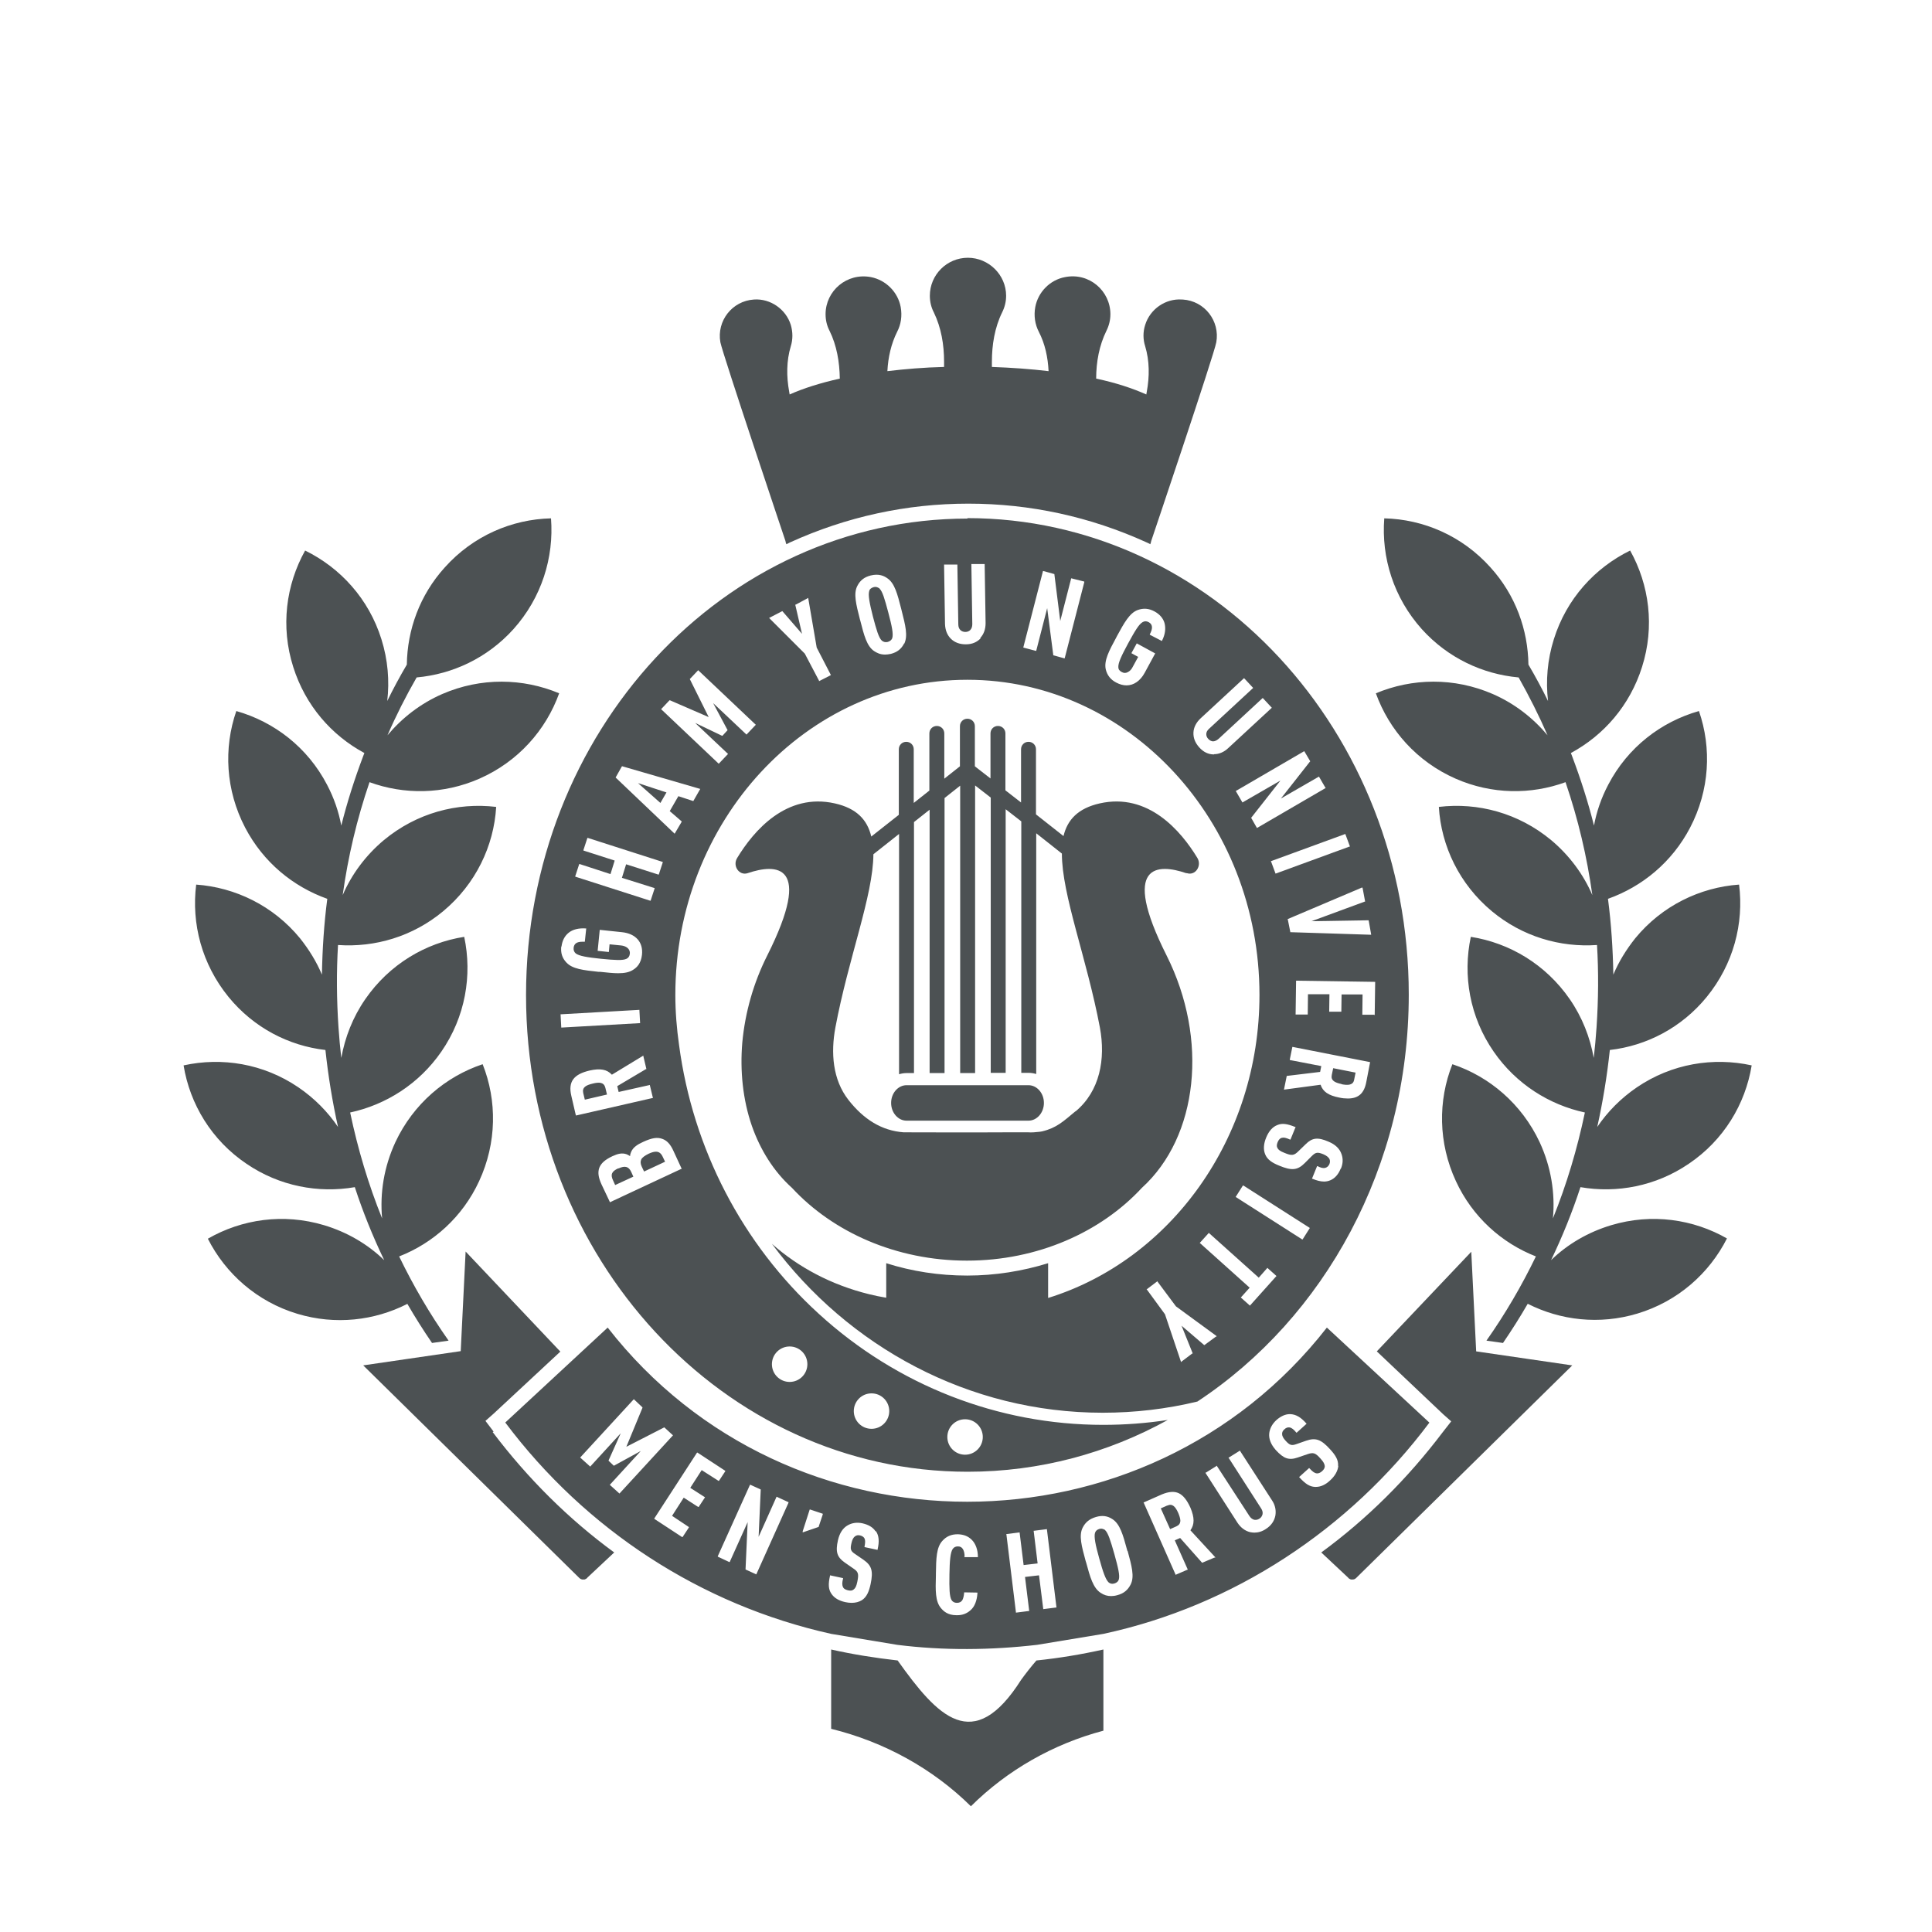 <?xml version="1.0" encoding="UTF-8"?><svg id="Layer_2" xmlns="http://www.w3.org/2000/svg" viewBox="0 0 82.82 82.82"><defs><style>.cls-1{fill:#4c5153;}</style></defs><path class="cls-1" d="M50.67,12.84c-.71-.05-1.37.41-1.58,1.09-.1.31-.09.63,0,.91.19.63.19,1.3.07,1.95l-.02.12c-.58-.26-1.3-.5-2.15-.68,0-.71.13-1.42.44-2.05.11-.22.17-.46.17-.71,0-1-.91-1.8-1.95-1.59-.64.12-1.15.64-1.27,1.28-.07.38-.01.75.15,1.06.27.52.39,1.1.42,1.69-.76-.09-1.58-.15-2.43-.18v-.22c0-.73.12-1.47.44-2.12.11-.22.17-.46.17-.71,0-.9-.75-1.63-1.64-1.63h0s0,0,0,0c0,0,0,0,0,0h0c-.9,0-1.63.73-1.63,1.63,0,.26.06.5.17.71.32.66.44,1.39.44,2.12v.22c-.85.02-1.67.09-2.43.18.03-.59.16-1.17.42-1.69.16-.31.22-.67.15-1.06-.12-.64-.63-1.15-1.27-1.28-1.04-.2-1.95.59-1.95,1.59,0,.26.06.5.17.71.31.63.43,1.34.44,2.05-.85.19-1.57.42-2.15.68l-.02-.12c-.12-.65-.12-1.32.07-1.95.09-.29.09-.6,0-.91-.21-.68-.88-1.14-1.58-1.09-.94.06-1.6.92-1.44,1.83.09.48,2.79,8.52,2.79,8.52.01.05.02.1.04.14.05-.03.11-.05.16-.08,2.42-1.1,4.99-1.66,7.64-1.66s5.22.56,7.64,1.66c.05.02.11.05.16.08.02-.05.03-.09.04-.14,0,0,2.71-8.03,2.79-8.52.16-.9-.49-1.77-1.44-1.83ZM74.03,53.09c-.76,1.5-2.11,2.7-3.84,3.22-1.63.49-3.3.29-4.7-.42-.33.57-.69,1.14-1.06,1.68l-.71-.1c.81-1.15,1.51-2.35,2.12-3.61-1.46-.57-2.72-1.69-3.43-3.23-.76-1.64-.77-3.45-.15-5.01,1.59.53,2.97,1.7,3.74,3.34.49,1.06.67,2.18.57,3.27.59-1.46,1.04-2.97,1.37-4.54-1.53-.33-2.95-1.22-3.91-2.61-1.03-1.49-1.33-3.27-.98-4.92,1.66.26,3.21,1.18,4.24,2.67.54.78.87,1.64,1.03,2.52.05-.43.09-.87.12-1.31.08-1.19.09-2.37.02-3.53-1.58.11-3.2-.36-4.51-1.45-1.39-1.16-2.17-2.79-2.27-4.47,1.67-.2,3.41.26,4.81,1.42.79.66,1.39,1.48,1.77,2.36-.23-1.65-.61-3.26-1.15-4.84-1.48.54-3.16.53-4.71-.15-1.66-.73-2.85-2.08-3.42-3.66,1.55-.65,3.35-.69,5.01.03.94.41,1.73,1.03,2.35,1.77-.37-.85-.79-1.68-1.24-2.48-1.54-.14-3.03-.83-4.15-2.07-1.21-1.35-1.74-3.07-1.61-4.75,1.68.04,3.34.75,4.55,2.1,1.08,1.19,1.61,2.68,1.63,4.17.3.51.58,1.03.84,1.56-.1-.86-.03-1.76.25-2.65.54-1.73,1.76-3.06,3.27-3.8.82,1.47,1.06,3.26.51,4.99-.52,1.65-1.64,2.93-3.05,3.69.02.04.03.09.05.13.37.98.69,1.98.94,2.98.11-.59.31-1.18.61-1.75.84-1.61,2.27-2.7,3.89-3.16.55,1.59.46,3.39-.38,5-.78,1.49-2.06,2.53-3.52,3.05.14,1.07.21,2.15.23,3.25.23-.55.55-1.07.94-1.56,1.15-1.4,2.78-2.18,4.45-2.3.21,1.67-.24,3.41-1.39,4.82-1.08,1.32-2.58,2.09-4.15,2.27-.12,1.12-.3,2.22-.54,3.3.44-.65,1.01-1.23,1.7-1.7,1.5-1.02,3.28-1.3,4.92-.94-.27,1.66-1.2,3.21-2.7,4.22-1.41.96-3.08,1.27-4.64,1-.35,1.07-.77,2.11-1.26,3.13.7-.68,1.58-1.2,2.58-1.5,1.74-.52,3.52-.26,4.98.58ZM17.46,55.89c.33.57.69,1.14,1.06,1.68l.71-.1c-.81-1.15-1.51-2.35-2.12-3.61,1.46-.57,2.72-1.69,3.43-3.23.76-1.64.77-3.45.15-5.01-1.59.53-2.97,1.7-3.74,3.34-.49,1.06-.67,2.18-.57,3.27-.59-1.46-1.04-2.97-1.37-4.54,1.53-.33,2.95-1.22,3.91-2.61,1.03-1.49,1.33-3.27.98-4.92-1.66.26-3.21,1.18-4.24,2.67-.54.78-.87,1.64-1.03,2.52-.05-.43-.09-.87-.12-1.31-.08-1.19-.09-2.37-.02-3.53,1.58.11,3.2-.36,4.51-1.45,1.39-1.16,2.17-2.79,2.27-4.47-1.67-.2-3.41.26-4.81,1.42-.79.66-1.39,1.48-1.77,2.36.23-1.65.61-3.26,1.15-4.84,1.48.54,3.16.53,4.71-.15,1.66-.73,2.85-2.08,3.42-3.66-1.55-.65-3.35-.69-5.01.03-.94.41-1.73,1.03-2.35,1.77.37-.85.79-1.68,1.25-2.48,1.54-.14,3.03-.83,4.15-2.07,1.21-1.35,1.74-3.07,1.61-4.75-1.68.04-3.34.75-4.55,2.1-1.08,1.19-1.61,2.68-1.63,4.17-.3.51-.58,1.03-.84,1.56.1-.86.03-1.76-.25-2.65-.54-1.73-1.76-3.06-3.27-3.8-.82,1.47-1.06,3.26-.51,4.99.52,1.65,1.64,2.93,3.05,3.69-.02.04-.03.09-.05.13-.37.98-.69,1.98-.94,2.98-.11-.59-.31-1.18-.61-1.75-.84-1.61-2.27-2.7-3.89-3.16-.55,1.59-.46,3.39.38,5,.78,1.49,2.06,2.53,3.52,3.05-.14,1.07-.21,2.15-.23,3.25-.23-.55-.55-1.07-.94-1.56-1.15-1.4-2.78-2.18-4.45-2.3-.21,1.67.24,3.41,1.39,4.82,1.08,1.32,2.58,2.09,4.15,2.27.12,1.12.3,2.22.54,3.3-.44-.65-1.01-1.23-1.7-1.7-1.5-1.02-3.28-1.3-4.92-.94.27,1.66,1.2,3.21,2.7,4.22,1.41.96,3.08,1.27,4.64,1,.35,1.07.77,2.11,1.26,3.13-.7-.68-1.58-1.2-2.58-1.5-1.74-.52-3.52-.26-4.98.58.76,1.5,2.11,2.7,3.84,3.22,1.63.49,3.3.29,4.7-.42ZM44.09,46h0q.2,0,0,0ZM38.86,48.04c-.36,0-.66-.34-.66-.76s.3-.76.66-.76h5.23c.36,0,.66.34.66.76s-.3.76-.66.76h-5.23ZM50.88,37.43c.36.12.65-.31.45-.65-.71-1.17-2.11-2.81-4.19-2.34-.92.21-1.38.69-1.55,1.4l-1.18-.93v-2.79c0-.18-.14-.32-.32-.32s-.32.14-.32.32v2.28l-.67-.52v-2.44c0-.18-.14-.32-.32-.32s-.32.14-.32.32v1.93l-.67-.52v-1.72c0-.18-.14-.32-.32-.32s-.32.14-.32.32v1.72l-.67.53v-1.94c0-.18-.14-.32-.32-.32s-.32.14-.32.32v2.45l-.67.53v-2.3c0-.18-.14-.32-.32-.32s-.32.14-.32.32v2.81l-1.18.93c-.17-.72-.63-1.21-1.56-1.42-2.08-.47-3.48,1.17-4.19,2.34-.21.34.09.77.45.65,1.21-.41,2.84-.45.84,3.53-.58,1.15-.95,2.43-1.07,3.74-.1,1.2.02,2.43.41,3.56.36,1.03.94,1.96,1.72,2.66,1.76,1.9,4.47,3.12,7.5,3.12s5.74-1.22,7.5-3.12c2.42-2.2,2.86-6.37,1.06-9.96-2-3.98-.36-3.94.84-3.53ZM46.1,47.64c-.52.43-.8.71-1.43.86-.05.01-.1.02-.36.04-.12.01-.15,0-.22,0h-1.05c-1.46.01-3.46,0-4.07,0-.02,0-.03,0-.05,0h-.05s-.04,0-.07,0c-.02,0-.03,0-.05,0,0,0,0,0-.01,0-.95-.07-1.72-.56-2.37-1.39-.68-.87-.76-2.02-.56-3.1.56-2.99,1.62-5.65,1.63-7.43l1.1-.87v10.25s0,.03,0,.05c.1-.03.21-.05.32-.05h.32v-10.76l.67-.53v11.29h.64v-11.79l.67-.53v12.32h.64v-12.33l.67.52v11.8h.64v-11.3l.67.52v10.78h.32c.11,0,.22.02.32.05,0-.02,0-.03,0-.05v-10.27l1.1.87c0,1.78,1.06,4.45,1.63,7.46.25,1.35,0,2.72-1.04,3.59Z"/><path class="cls-1" d="M38.31,19.91c-.42,0-.76-.34-.76-.76s.34-.76.76-.76.76.34.76.76-.34.76-.76.76ZM44.64,19.91c-.42,0-.76-.34-.76-.76s.34-.76.76-.76.76.34.76.76-.34.76-.76.76ZM28.57,33.97l-1.22-.4.96.85.26-.45ZM25.41,46.45c-.29.07-.46.16-.41.4l.07.29.95-.22-.07-.29c-.06-.24-.26-.25-.54-.18ZM26.51,50.08c-.29.13-.35.27-.23.52l.09.2.78-.36-.09-.2c-.11-.24-.27-.28-.55-.15ZM57.52,46.48c.11.02.25.04.35.01.1-.03.16-.09.18-.21l.06-.3-.96-.19-.06.29c-.05.24.13.33.42.39ZM28.12,49.37c-.09,0-.19.03-.32.09-.16.08-.27.16-.31.24-.04.09-.04.18.02.31l.1.21.9-.42-.1-.21c-.07-.15-.16-.22-.29-.22ZM37.71,25.23s-.1-.07-.17-.07c-.03,0-.06,0-.09.01-.1.03-.17.08-.19.17-.05.17.01.5.16,1.09.15.57.25.91.38,1.03.07.06.15.08.25.06.1-.03.17-.08.2-.17.05-.17-.01-.49-.17-1.09-.16-.6-.25-.91-.38-1.03ZM41.48,22.23c-10.46,0-18.93,9.15-18.93,20.43s8.48,20.43,18.93,20.43c3.09,0,6.01-.8,8.58-2.22-.91.14-1.84.21-2.77.21-4.5,0-8.83-1.69-12.19-4.76-3.28-2.99-5.4-7.08-5.99-11.52-.1-.7-.16-1.42-.16-2.15,0-7.46,5.61-13.51,12.52-13.51s12.52,6.05,12.52,13.51c0,6.17-3.83,11.37-9.06,12.99v-1.49c-1.1.34-2.27.53-3.47.53s-2.37-.18-3.47-.53v1.48c-.24-.04-.49-.09-.73-.15-1.63-.4-3.04-1.16-4.17-2.16,3.28,4.42,8.45,7.24,14.18,7.24,1.37,0,2.74-.16,4.06-.48,5.44-3.59,9.06-10.06,9.06-17.44,0-11.28-8.48-20.43-18.93-20.43ZM41.37,60.84c.42,0,.76.34.76.76s-.34.76-.76.76-.76-.34-.76-.76.34-.76.76-.76ZM37.36,59.73c.42,0,.76.34.76.76s-.34.76-.76.76-.76-.34-.76-.76.34-.76.76-.76ZM24.66,37.56l.17-.52h.02s1.32.43,1.32.43l.18-.58-1.34-.43v-.02s.17-.52.17-.52h.02s3.21,1.03,3.21,1.03v.02s-.17.52-.17.52h-.02s-1.38-.44-1.38-.44l-.18.58,1.4.44v.02s-.17.52-.17.52h-.02s-3.21-1.03-3.21-1.03v-.02ZM24.07,40.58c.03-.25.13-.45.3-.59.18-.15.44-.21.74-.19h.02s-.06.57-.06.57h-.02s-.06,0-.09,0c-.23,0-.35.08-.37.26-.01.1.02.18.09.24.14.11.49.17,1.08.23.6.06.94.08,1.1,0,.08-.04.13-.11.14-.22.02-.22-.18-.33-.37-.35l-.5-.05-.03.33-.48-.05.09-.9.95.1c.59.06.92.43.86.97-.04.37-.22.54-.36.63-.17.12-.39.16-.66.16-.22,0-.48-.03-.77-.06h-.07c-.65-.07-1.12-.12-1.38-.4-.18-.19-.25-.41-.22-.69ZM24.03,43.48h.02s3.36-.19,3.36-.19v.02s.03.55.03.55h-.02s-3.36.19-3.36.19l-.03-.57ZM24.68,47.79l-.19-.82c-.14-.6.1-.92.79-1.08.45-.1.74-.05.95.18l1.35-.82v.03s.13.55.13.55h-.02s-1.23.73-1.23.73l.06.25,1.34-.3v.02s.13.54.13.54h-.02s-3.28.75-3.28.75v-.02ZM33.85,57.72c.42,0,.76.34.76.76s-.34.76-.76.76-.76-.34-.76-.76.34-.76.76-.76ZM29.22,50.11h-.02s-3.06,1.43-3.06,1.43v-.02s-.36-.76-.36-.76c-.13-.29-.16-.5-.09-.7.08-.2.25-.35.57-.5.22-.1.4-.15.6-.08.05.02.1.05.15.08,0-.06.02-.12.04-.17.09-.22.3-.34.52-.44.37-.17.6-.21.82-.13.2.07.35.23.48.52l.36.78ZM30,33.85l-.28.49-.64-.21-.37.64.51.44v.02s-.3.51-.3.51l-.02-.02-2.51-2.39.27-.48h.02s3.34.97,3.34.97l-.02.03ZM32.38,31.09l-.38.4-.02-.02-1.41-1.33.62,1.16-.22.24h-.02s-1.15-.55-1.15-.55l1.41,1.33-.02.02-.38.4-.02-.02-2.45-2.32.02-.02.34-.36h.02s1.66.72,1.66.72l-.81-1.63.36-.38.02.02,2.45,2.32-.02.02ZM35.6,28.95l-.49.25v-.02s-.61-1.16-.61-1.16l-1.53-1.53.56-.29h.01s.84.97.84.97l-.29-1.25h.02s.54-.29.54-.29v.03s.36,2.1.36,2.1l.61,1.18h-.02ZM38.76,27.58c-.12.24-.3.38-.57.45-.09.02-.18.03-.25.03-.22,0-.36-.08-.47-.15-.31-.21-.43-.67-.59-1.3l-.02-.07c-.16-.63-.28-1.09-.11-1.42.12-.24.3-.38.57-.45.36-.09.58.02.72.12.31.21.43.67.59,1.3l.02.08c.16.63.28,1.09.11,1.43ZM42.04,27.36c-.16.17-.37.26-.63.26,0,0-.01,0-.02,0-.25,0-.47-.08-.63-.24-.16-.16-.24-.37-.25-.63l-.04-2.55h.57s0,.01,0,.01l.04,2.55c0,.11.03.19.09.25.05.05.13.08.21.08h0c.09,0,.16-.03.21-.08.06-.06.09-.15.09-.25l-.04-2.58h.57s0,.01,0,.01l.04,2.52c0,.25-.07.47-.23.64ZM46.48,24.96l-.84,3.26h-.02s-.47-.13-.47-.13v-.02s-.26-2-.26-2l-.47,1.83h-.02s-.53-.14-.53-.14v-.02s.84-3.26.84-3.26h.02s.47.13.47.13v.02s.25,1.99.25,1.99l.47-1.83.56.14v.02ZM49.81,27.46v.02s-.52-.27-.52-.27v-.02c.14-.26.12-.43-.05-.52-.09-.05-.18-.05-.26,0-.16.09-.33.38-.62.91-.28.52-.43.83-.42,1.02,0,.09.05.16.15.21.09.05.17.05.26,0,.08-.04.15-.11.2-.21l.24-.44-.29-.16.23-.42.79.43-.45.83c-.19.35-.47.54-.78.54-.14,0-.29-.04-.44-.12-.25-.13-.39-.32-.45-.57-.08-.37.14-.79.45-1.36l.03-.06c.31-.57.54-.99.89-1.12.25-.09.48-.07.72.06.22.12.37.29.43.5.06.23.03.49-.11.76ZM58.41,38.06l.11.59h-.02s-2.28.84-2.28.84l2.45-.04.11.62h-.03s-3.44-.11-3.44-.11v-.02s-.11-.55-.11-.55h.02s3.18-1.35,3.18-1.35v.03ZM57.87,36.29h-.02s-3.17,1.16-3.17,1.16l-.2-.54h.02s3.17-1.16,3.17-1.16l.2.54ZM52.05,32.34s-.01,0-.02,0c-.23,0-.44-.1-.62-.3s-.26-.41-.25-.64c.01-.22.12-.43.3-.6l1.87-1.73.39.42-1.89,1.75c-.08.07-.12.15-.12.23,0,.08.03.15.09.21.06.06.13.1.2.1h0c.08,0,.16-.04.24-.11l1.89-1.75.39.42-1.87,1.73c-.18.17-.39.26-.61.26ZM53.88,35.49l-.25-.44h.01s1.25-1.59,1.25-1.59l-1.63.94-.29-.5h.02s2.92-1.7,2.92-1.7l.26.44h-.01s-1.25,1.59-1.25,1.59l1.63-.94.29.5h-.02s-2.92,1.7-2.92,1.7ZM52.12,57.3l-.49.36h-.01s-.97-.83-.97-.83l.48,1.19h-.02s-.49.37-.49.37v-.03s-.68-2.02-.68-2.02l-.79-1.08h.02s.45-.34.45-.34v.02s.79,1.06.79,1.06l1.75,1.28-.03.02ZM54.7,54.72l-1.12,1.25-.02-.02-.37-.33.02-.02.36-.4-2.14-1.92.02-.02.37-.41.02.02,2.12,1.9.37-.42.02.02.37.33-.02.02ZM55.84,53.13h-.02s-2.85-1.82-2.85-1.82l.31-.49h.02s2.85,1.82,2.85,1.82l-.31.49ZM57.47,50.1c-.1.25-.25.41-.43.49-.09.04-.18.06-.28.06-.15,0-.31-.04-.5-.12h-.02s.22-.54.22-.54h.02c.14.07.24.1.34.07.07-.02.13-.07.17-.16.03-.08.03-.15,0-.22-.04-.07-.12-.14-.26-.2-.25-.1-.33-.09-.5.08l-.3.3c-.31.31-.56.33-1.09.11-.3-.12-.52-.26-.61-.5-.08-.2-.06-.45.05-.71.11-.27.27-.45.47-.53.21-.09.42-.06.77.08h.02s-.22.54-.22.54h-.02c-.18-.08-.27-.1-.37-.07-.05.02-.11.06-.16.18-.04.1-.05.18-.01.25.04.08.12.14.3.21.31.13.41.12.6-.07l.31-.3c.28-.28.52-.31.98-.11.29.12.48.3.56.54.07.2.06.41-.03.62ZM58.73,45.55l-.16.83c-.09.49-.34.71-.79.71-.11,0-.24-.01-.37-.04-.46-.09-.7-.25-.8-.55l-1.57.21.12-.59h.02s1.41-.17,1.41-.17l.05-.25-1.35-.26v-.02s.11-.54.11-.54h.02s3.31.65,3.31.65v.02ZM58.92,43.5h-.02s-.5,0-.5,0v-.02s.01-.85.01-.85h-.9s-.01.74-.01.74h-.02s-.5,0-.5,0v-.02s.01-.73.01-.73h-.92s-.01.87-.01.87h-.02s-.5,0-.5,0v-.02s.02-1.43.02-1.43h.02s3.37.05,3.37.05v.02s-.02,1.43-.02,1.43ZM44.43,71.18c-.22.25-.46.56-.65.82-2.06,3.25-3.59,1.58-5.3-.82-.97-.11-1.92-.26-2.85-.47v3.4c2.28.56,4.36,1.71,5.99,3.32,1.55-1.54,3.52-2.67,5.68-3.24v-3.48c-.94.21-1.9.37-2.87.47Z"/><path class="cls-1" d="M35.32,20.75c-.42,0-.76-.34-.76-.76s.34-.76.76-.76.76.34.76.76-.34.76-.76.76ZM41.49,19.61c-.42,0-.76-.34-.76-.76s.34-.76.76-.76.76.34.76.76-.34.76-.76.76ZM47.64,20.75c-.42,0-.76-.34-.76-.76s.34-.76.76-.76.76.34.76.76-.34.76-.76.76ZM67.4,58.53l-9.27,9.12s-.03.02-.04.03c0,0,0,0,0,0-.01,0-.03.02-.04.02,0,0,0,0,0,0-.01,0-.02,0-.04.01,0,0,0,0,0,0-.01,0-.03,0-.04,0,0,0,0,0,0,0-.01,0-.03,0-.04,0,0,0,0,0,0,0-.01,0-.03,0-.04-.01,0,0,0,0,0,0-.01,0-.02-.01-.04-.02,0,0,0,0,0,0-.01,0-.02-.01-.03-.02,0,0,0,0,0,0-.01,0-.02-.02-.03-.03,0,0,0,0,0,0,0-.01-.02-.02-.03-.03,0,0,0,0,0,0l-1.12-1.05c1.94-1.42,3.69-3.15,5.21-5.16l.36-.46-.35-.31-2.84-2.69,4.05-4.27.21,4.27,4.18.61ZM21.16,61.37l-.35-.46.35-.31,2.86-2.66-4.06-4.29-.21,4.27-4.18.61,9.27,9.12s.03.02.04.03c0,0,0,0,0,0,.01,0,.03.02.04.02,0,0,0,0,0,0,.01,0,.02,0,.04.01,0,0,0,0,0,0,.01,0,.03,0,.04,0,0,0,0,0,0,0,.01,0,.03,0,.04,0,0,0,0,0,0,0,.01,0,.03,0,.04-.01,0,0,0,0,0,0,.01,0,.02-.01.04-.02,0,0,0,0,0,0,.01,0,.02-.01.03-.02,0,0,0,0,0,0,.01,0,.02-.02.03-.03,0,0,0,0,0,0,0-.01.02-.02.03-.03,0,0,0,0,0,0l1.12-1.05c-1.94-1.42-3.69-3.15-5.21-5.16ZM47.38,65.59s-.1-.06-.16-.06c-.03,0-.06,0-.09.01-.1.03-.16.08-.19.17-.05.17.02.52.18,1.09.16.58.27.9.4,1.03.07.06.15.08.25.05.1-.03.17-.09.19-.17.05-.17-.02-.48-.19-1.09-.17-.6-.27-.91-.4-1.03ZM50.03,64.54l-.27.12.4.89.27-.12c.11-.05.16-.12.17-.23,0-.11-.05-.24-.09-.34-.12-.27-.25-.42-.47-.32ZM61.27,60.99c-3.43,4.58-8.4,7.85-13.97,9.05l-2.84.47c-1.98.23-4.02.25-6,0l-2.83-.47c-5.58-1.24-10.52-4.46-13.97-9.06l4.39-4.07c7.76,9.96,23.07,9.95,30.83,0l4.39,4.07ZM26.55,64.03l2.28-2.48.02-.02-.37-.34h-.01s-1.62.83-1.62.83l.69-1.67v-.02s-.37-.35-.37-.35l-2.28,2.48-.02.02.41.37.02.02,1.31-1.43-.52,1.16v.02s.22.21.22.21h.01s1.15-.63,1.15-.63l-1.31,1.43-.02.02.41.37.02.02ZM30.23,64.19l-.64-.41.49-.76.72.46h.02s.27-.41.27-.41v-.02s-1.19-.78-1.19-.78h-.02s-1.83,2.82-1.83,2.82v.02s1.19.78,1.19.78h.02s.27-.41.27-.41v-.02s-.72-.48-.72-.48l.5-.78.62.4h.02s.27-.41.27-.41v-.02ZM33.81,64.4l-.52-.24-.77,1.72.09-2.01v-.02s-.44-.2-.44-.2h-.02s-1.38,3.06-1.38,3.06v.02s.49.23.49.23h.02s.77-1.71.77-1.71l-.09,2.01v.02s.46.21.46.21l1.38-3.07v-.02ZM35.27,64.89l-.54-.18h-.02s-.3.93-.3.93v.05s.67-.23.67-.23h.01s.18-.54.18-.54v-.02ZM37.53,65.64c-.11-.17-.3-.28-.56-.34-.23-.05-.44-.02-.62.08-.22.12-.36.34-.43.65-.11.49-.04.72.29.95l.36.25c.23.15.25.24.18.58-.04.19-.08.27-.16.33-.06.05-.14.06-.25.03-.12-.03-.18-.08-.2-.13-.05-.1-.04-.21,0-.37v-.02s-.56-.12-.56-.12v.02c-.08.36-.07.58.06.77.12.18.32.3.6.36.09.02.18.03.27.03.17,0,.31-.04.43-.11.22-.14.31-.38.38-.69.12-.57.05-.8-.31-1.05l-.35-.24c-.2-.13-.22-.21-.16-.47.03-.14.08-.24.15-.29.07-.05.13-.06.22-.04.09.02.16.07.19.13.04.09.03.19,0,.35v.02s.56.12.56.12v-.02c.08-.34.06-.59-.07-.78ZM41.34,66.73v.02h.58s0-.01,0-.01c0-.31-.1-.57-.26-.73-.16-.16-.35-.23-.59-.24,0,0-.02,0-.02,0-.27,0-.48.09-.65.28-.26.28-.27.75-.28,1.41v.07c-.02.65-.03,1.12.22,1.41.11.13.29.3.66.3,0,0,.02,0,.03,0,.23,0,.41-.07.57-.21.18-.15.28-.42.3-.73v-.03s-.57-.01-.57-.01v.02c-.01.14-.04.25-.08.32-.05.07-.12.11-.23.11-.1,0-.18-.04-.23-.12-.09-.16-.1-.49-.09-1.1.01-.59.04-.94.14-1.09.05-.07.12-.11.22-.11h0c.11,0,.17.04.22.12.04.07.07.17.07.31ZM45.29,68.92l-.41-3.35v-.02s-.55.07-.55.07h-.02s.17,1.4.17,1.4l-.6.07-.17-1.38v-.02s-.55.07-.55.07h-.02s.41,3.35.41,3.35v.02s.55-.07.55-.07h.02s-.18-1.46-.18-1.46l.6-.07.18,1.43v.02s.55-.07.55-.07h.02ZM48.33,66.49l-.02-.07c-.17-.63-.3-1.08-.61-1.29-.22-.15-.45-.18-.72-.1-.27.08-.45.22-.57.46-.17.34-.04.8.13,1.43l.02.06c.17.63.3,1.09.62,1.3.15.1.29.14.45.14.08,0,.17-.01.27-.04.27-.07.45-.22.57-.46.17-.34.04-.8-.13-1.43ZM52.1,66.76l-1.07-1.16c.18-.25.18-.54,0-.97-.15-.33-.31-.53-.5-.62-.19-.09-.43-.07-.72.05l-.77.34h-.02s1.37,3.09,1.37,3.09v.02s.51-.22.51-.22h.02s-.56-1.26-.56-1.26l.23-.1.94,1.06h.01s.52-.22.52-.22h.03ZM54.53,64.32l-1.37-2.12v-.02s-.48.3-.48.3h-.02s1.4,2.18,1.4,2.18c.06.09.08.18.06.26-.02.07-.06.14-.13.18-.07.05-.15.06-.22.05-.08-.02-.15-.07-.21-.16l-1.39-2.14v-.02s-.48.3-.48.3h-.02s1.38,2.15,1.38,2.15c.14.21.33.35.54.4.06.01.12.02.18.02.17,0,.34-.05.5-.16.22-.14.35-.33.4-.56h0c.04-.22,0-.45-.14-.66ZM57.36,62.84c.02-.26-.12-.47-.34-.71-.39-.43-.62-.51-1.03-.37l-.4.14c-.22.08-.3.06-.48-.14-.1-.11-.15-.2-.15-.29,0-.08.03-.14.1-.2.07-.07.15-.09.22-.08.1.02.18.09.28.21l.02.02.41-.37.02-.02-.02-.02c-.23-.26-.44-.38-.68-.39,0,0-.02,0-.02,0-.19,0-.39.09-.58.26-.17.16-.27.34-.3.55-.03.25.07.49.28.73.34.37.56.45.94.32l.41-.14c.26-.09.35-.06.57.19.13.14.17.23.18.32,0,.08-.04.15-.12.22-.08.07-.15.09-.2.09,0,0-.01,0-.02,0-.1-.01-.18-.07-.31-.21l-.02-.02-.41.37-.02.02.02.02c.25.27.43.39.66.4.01,0,.02,0,.04,0,.2,0,.41-.09.61-.28.21-.19.33-.41.35-.62Z"/></svg>